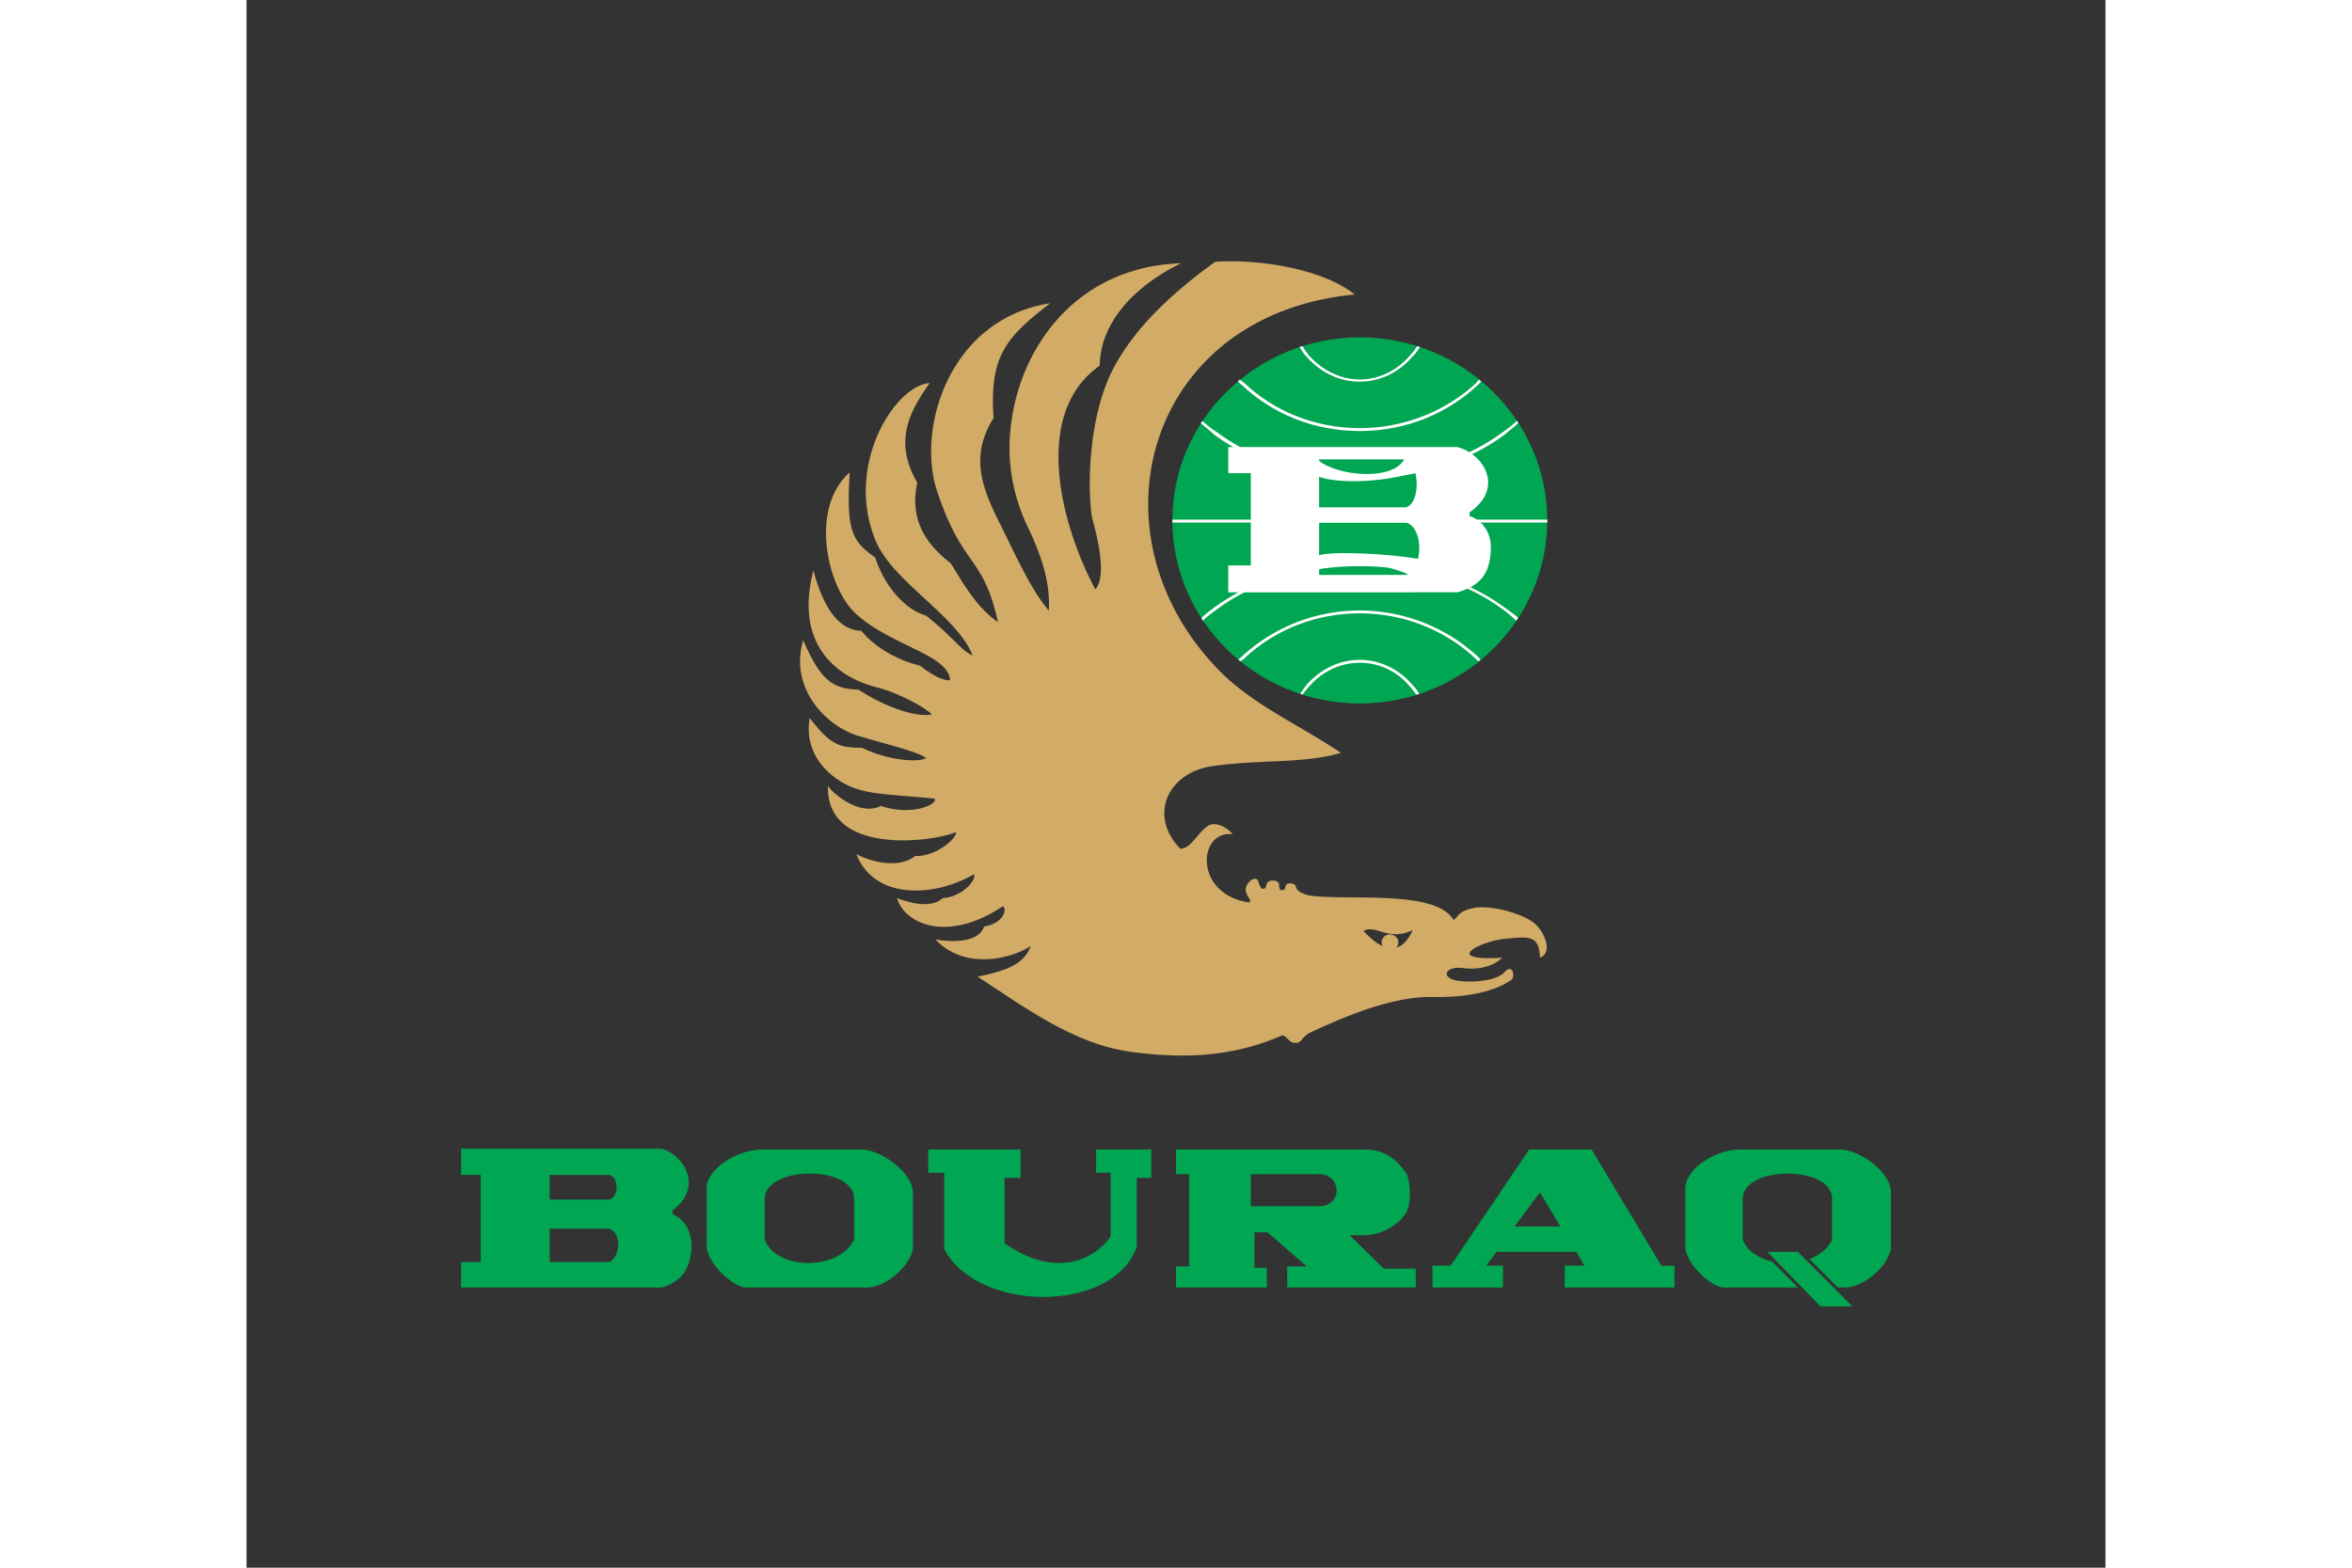 <svg xmlns="http://www.w3.org/2000/svg" height="800" width="1200" viewBox="-26.362 -32.12 228.474 192.72"><rect x="-26.362" y="-32.12" width="228.474" height="192.72" fill="#333333" stroke="none"/><g fill-rule="evenodd"><path d="M0 123.031h2.411v-10.716H0V109.1h24.647c2.769.714 5.18 4.732 1.34 7.591v.446c1.429.536 2.5 2.144 2.322 4.465-.268 2.322-1.161 3.841-3.662 4.555H0zm10.895-7.679h7.323c1.25-.357 1.161-2.769 0-3.036h-7.323zm7.323 3.572h-7.323v4.107h7.323c1.518-.803 1.428-3.66 0-4.107zm50.545-9.734v3.483h-1.965v8.037c5.001 3.572 10.091 3.125 13.039-.804v-7.859h-1.786v-2.857h6.787v3.483h-1.786v8.483c-2.858 8.216-19.558 8.126-23.666.268v-9.377h-1.964v-2.857h11.341zm42.33 10.538h-1.875l4.197 4.107h3.929v2.322h-15.807v-2.59h2.411l-4.822-4.197h-1.607v4.376h1.519v2.411H87.875v-2.59h1.607v-11.342h-1.607v-3.036h23.13c2.679 0 4.107 1.34 5.179 2.947.447.893.626 3.036.179 4.376-.627 1.697-3.127 3.216-5.27 3.216zm-5.626-7.502h-8.395v3.93h8.395c2.947 0 2.768-3.93 0-3.93zm24.022 6.43h5.626l-2.501-4.197zm7.591 3.125h-9.823l-1.251 1.697h2.055v2.68h-8.663v-2.68h2.233l9.645-14.289h7.68l8.573 14.29h1.607v2.678h-13.484v-2.679h2.411zm27.237 0l6.698 6.7h-3.929l-6.52-6.7zM36.972 109.19h12.234c2.322 0 6.341 2.77 6.341 5.358v6.787c-.357 2.232-3.304 4.822-5.715 4.822H35.007c-1.429 0-4.465-2.679-4.822-4.822v-7.412c.089-2.5 3.929-4.733 6.787-4.733zm11.341 6.073v5c-1.786 3.841-9.555 3.841-10.984 0v-5c0-4.109 10.984-4.197 10.984 0z" fill="#00a651"/><path d="M157.173 109.19h12.324c2.321 0 6.34 2.77 6.251 5.358v6.787c-.357 2.232-3.305 4.822-5.716 4.822h-.804l-3.482-3.483c1.25-.535 2.322-1.339 2.769-2.41v-5c0-4.198-10.984-4.109-10.984 0v5c.536 1.43 1.965 2.321 3.572 2.68l3.215 3.214h-9.108c-1.43 0-4.466-2.679-4.733-4.822v-7.412c.087-2.502 3.838-4.734 6.696-4.734zM110.468 9.35c12.681 0 23.04 10.09 23.04 22.503s-10.359 22.504-23.04 22.504c-12.682 0-23.04-10.09-23.04-22.504 0-12.413 10.358-22.504 23.04-22.504z" fill="#00a651"/><path d="M129.935 43.82c-.089.18-.179.268-.268.357a13.04 13.04 0 00-1.697-1.429c-4.465-3.304-10.716-5.269-17.503-5.269-6.876 0-13.038 1.964-17.504 5.27-.625.446-1.25.892-1.786 1.428-.089-.089-.089-.178-.178-.357.535-.446 1.071-.893 1.696-1.339 4.555-3.304 10.806-5.358 17.771-5.358 6.876 0 13.127 2.054 17.682 5.358.626.446 1.252.893 1.787 1.34z" fill="#fff"/><path d="M125.292 49c-.089.09-.179.09-.268.18l-.269-.269c-3.661-3.483-8.751-5.626-14.288-5.626-5.626 0-10.627 2.143-14.288 5.626a1.208 1.208 0 00-.357.268c-.09-.089-.179-.089-.269-.179.09-.179.269-.268.357-.357a21.315 21.315 0 0114.557-5.716 21.485 21.485 0 0114.557 5.716c.089.09.179.178.268.357z" fill="#fff"/><path d="M117.791 53.197c-.09 0-.269 0-.357.09-.269-.358-.536-.716-.804-.983a7.88 7.88 0 00-6.162-2.947c-2.411 0-4.644 1.071-6.251 2.947-.269.268-.536.625-.804.982-.09-.089-.179-.089-.269-.089.269-.447.536-.804.804-1.16 1.697-1.876 3.93-3.037 6.52-3.037 2.5 0 4.822 1.161 6.43 3.036.357.357.624.714.893 1.161zm11.966-33.577c.09.088.179.178.179.267-.535.536-1.161.982-1.786 1.518-4.555 3.304-10.806 5.358-17.682 5.358-6.966 0-13.217-2.054-17.771-5.358-.625-.536-1.161-.982-1.786-1.518.09-.089.179-.179.179-.268.625.536 1.161.982 1.875 1.43 4.466 3.303 10.628 5.357 17.504 5.357 6.787 0 13.038-2.054 17.503-5.358.625-.447 1.25-.894 1.785-1.429z" fill="#fff"/><path d="M125.113 14.528l.268.268-.356.357c-3.751 3.572-8.931 5.715-14.557 5.715-5.716 0-10.806-2.144-14.557-5.715-.179-.089-.268-.268-.446-.357l.268-.268c.179.18.269.268.447.357 3.661 3.483 8.662 5.626 14.288 5.626 5.537 0 10.627-2.143 14.288-5.537.09-.177.268-.267.357-.446z" fill="#fff"/><path d="M117.522 10.421c.09.09.179.09.357.09a6.73 6.73 0 01-.982 1.25c-1.607 1.874-3.93 3.035-6.43 3.035-2.59 0-4.822-1.16-6.52-3.036-.356-.357-.625-.804-.893-1.25.089 0 .179 0 .357-.089.268.447.535.804.804 1.161 1.607 1.786 3.84 2.947 6.251 2.947 2.411 0 4.644-1.16 6.162-2.947.358-.358.627-.715.894-1.16zm15.986 21.343v.357h-46.08v-.357z" fill="#fff"/><path d="M94.304 37.39h2.769V26.048h-2.769v-3.214h28.131c3.215.803 5.894 5 1.518 8.037v.446c1.607.536 2.858 2.144 2.59 4.555-.179 2.411-1.161 4.02-4.107 4.822H94.304zm21.611-13.038c-1.429 2.68-8.126 2.054-10.448.18v-.18zm-10.448 2.143c2.769.982 8.841.536 11.788-.625.446 1.607.179 3.93-1.072 4.375h-10.716zm10.894 11.967c-3.84-1.697-8.216-1.429-10.895-.625v.714h10.716c.09 0 .179-.089.179-.089zm-10.894-2.322c1.607-.536 8.841-.179 12.146.446.446-1.697 0-4.019-1.43-4.465h-10.716z" fill="#fff"/><path d="M88.499.24c-5.983 2.947-9.913 7.412-10.002 12.592-8.483 5.983-4.644 19.825-.536 27.505 1.339-1.518.447-5.715-.357-8.662-.446-1.786-.893-10.449 1.965-17.235C81.891 9.171 86.623 4.437 92.696.062c5.18-.357 13.128.804 17.146 4.02-25.451 2.41-32.952 29.022-17.057 45.811 4.287 4.554 9.913 6.876 15.36 10.538-4.465 1.34-9.912.804-15.628 1.607-5.626.714-8.126 6.073-4.108 10.18 1.339 0 2.233-2.143 3.483-2.857.536-.357 1.876-.179 2.947 1.071-4.287-.535-4.822 7.413 2.054 8.395.357-.356-.536-.893-.446-1.696.089-.804 1.339-1.875 1.607-.715.089.27.179.625.446.715.357.09.446-.268.536-.625.179-.536 1.518-.536 1.518.18 0 .713.269.624.357.624.357 0 .357-.179.446-.536.179-.536 1.251-.268 1.251.09.089.714 1.339 1.071 2.054 1.16 5.001.536 15.182-.714 17.325 2.947.714-.446.535-1.16 2.768-1.518 2.322-.269 6.073.893 7.323 2.054 1.25 1.25 2.054 3.482.535 4.107-.089-2.857-1.429-2.59-4.375-2.32-3.126.356-7.681 2.768-.269 2.32-.804.804-2.411 1.607-5.001 1.251-2.143-.179-2.59 1.34-.268 1.607 1.429.18 4.465.09 5.537-1.072.982-1.16 1.429.536.804.982-2.411 1.607-5.895 2.144-9.913 2.055-4.555 0-10.002 2.143-14.734 4.375-1.251.626-.982 1.43-2.055 1.251-.625-.09-.893-.894-1.429-.894-6.162 2.68-12.056 2.857-18.307 2.054-6.966-.893-12.592-5-19.111-9.287 4.108-.804 5.805-1.786 6.52-3.75-2.144 1.428-7.948 3.125-11.699-.805 1.697.27 5.269.536 5.983-1.607 2.322-.357 2.858-2.054 2.322-2.5-6.787 4.555-12.056 2.232-13.039-.982.804.268 3.93 1.518 5.626 0 2.5-.179 4.197-2.322 3.84-2.947-4.644 2.77-12.234 3.305-14.467-2.5.089.18 4.644 2.321 7.233.268 2.68.09 5.269-2.322 5.001-2.947-2.144 1.072-15.985 3.215-15.717-5.715.089.447 3.661 3.93 6.519 2.5 3.572 1.25 6.966-.089 6.608-.893-6.43-.625-9.109-.446-11.877-2.322-2.322-1.518-4.108-4.197-3.482-7.59 2.5 3.303 3.661 3.661 6.429 3.661 3.483 1.697 7.234 1.786 7.859 1.25-.982-.714-3.572-1.339-8.216-2.679-4.465-1.34-8.573-6.25-6.876-11.788 2.054 4.733 3.483 5.983 6.787 6.072 4.019 2.59 7.591 3.394 9.02 3.037-1.339-1.25-4.822-2.858-6.698-3.304-5.626-1.429-10.091-5.805-7.858-14.378 1.161 4.287 2.947 7.323 5.894 7.412 1.965 2.411 5.001 3.751 7.234 4.287 1.339 1.071 2.769 1.875 3.661 1.786-.089-3.126-7.412-4.287-11.609-8.216-3.482-3.215-5.715-12.949-.714-17.325-.447 7.055.268 8.484 3.125 10.448 1.25 3.84 3.93 6.52 6.251 7.144 3.572 2.858 4.108 4.108 5.715 4.912-1.786-4.733-9.555-8.93-11.788-13.842-4.108-9.376 2.233-19.379 6.519-19.646-2.322 3.304-4.554 7.055-1.518 12.234-.983 4.465.982 7.501 4.107 9.913 1.25 1.965 3.037 5.358 5.805 7.234-1.786-8.216-4.287-6.608-7.412-15.896-2.68-7.59 1.25-21.343 13.842-23.308-5.448 4.197-7.501 6.52-6.966 14.11-3.125 5.001-1.25 9.02 1.25 13.931 1.786 3.662 3.572 7.501 5.537 9.734.179-3.215-.714-6.25-2.411-9.913-1.875-3.75-2.858-8.216-2.232-12.949C68.763 10.51 75.64.687 88.499.24zm25.63 82.516c.625 0 1.071.446 1.071.982a.81.81 0 01-.268.625c.804-.179 1.429-.893 2.054-2.144-3.036 1.43-4.465-.714-6.072.09.894.982 1.697 1.607 2.411 1.875a.683.683 0 01-.179-.446c0-.536.448-.982.983-.982z" fill="#d2ab67"/></g></svg>